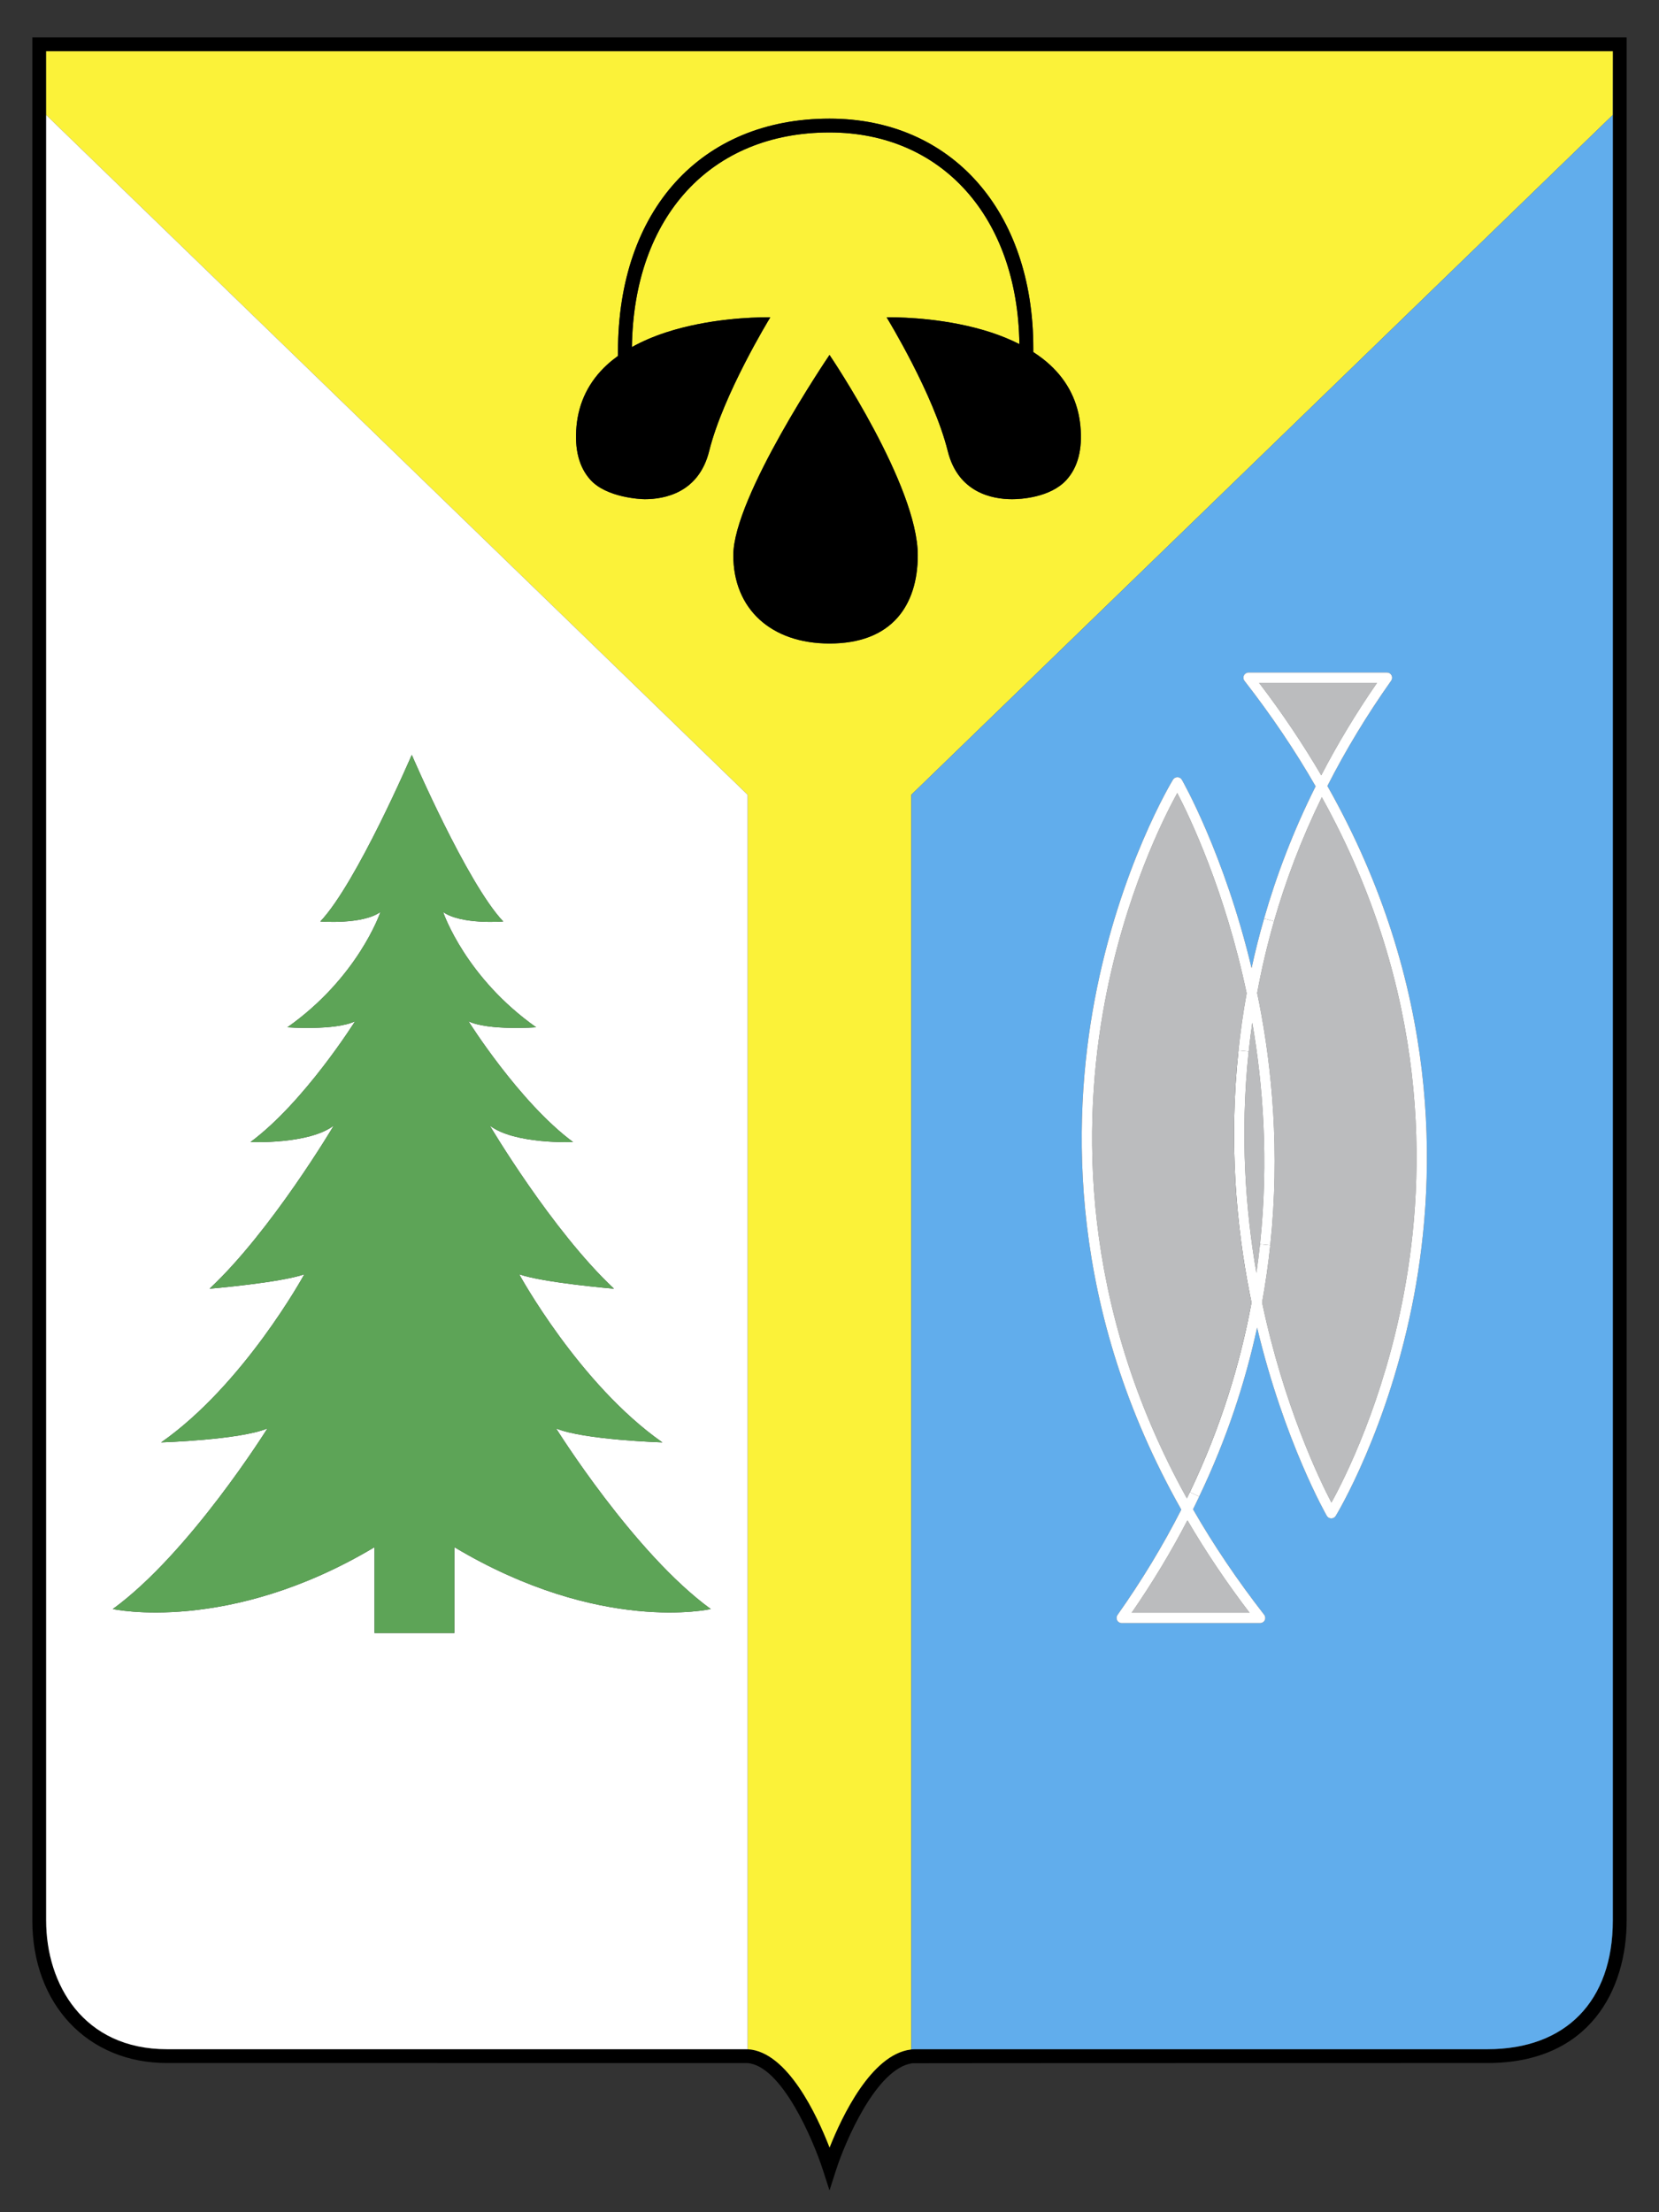 <?xml version="1.0" encoding="utf-8"?>
<!-- Generator: Adobe Illustrator 15.0.1, SVG Export Plug-In . SVG Version: 6.00 Build 0)  -->
<!DOCTYPE svg PUBLIC "-//W3C//DTD SVG 1.1//EN" "http://www.w3.org/Graphics/SVG/1.1/DTD/svg11.dtd">
<svg version="1.1" id="Layer_1" xmlns="http://www.w3.org/2000/svg" xmlns:xlink="http://www.w3.org/1999/xlink" x="0px" y="0px"
	 width="480px" height="640px" viewBox="0 0 480 640" enable-background="new 0 0 480 640" xml:space="preserve">
<rect x="0" y="0" width="480" height="640" fill="#333333" stroke="none"/>
<g>
	<g>
		<g id="XMLID_1_">
			<g>
				<path d="M470.64,10.83v544.74c0,19.949-10.58,41.27-40.27,41.27c0,0-166.101,0.021-166.38,0.061
					c-10.431,1.409-19.48,22.77-22.09,30.88l-1.9,5.92l-1.91-5.92c-2.7-8.38-11.9-30.28-21.9-30.931l-167.88-0.01
					c-22.94,0-38.96-16.97-38.96-41.27V10.83H470.64z M466.64,555.57V14.83H13.35v18.42v522.32c0,18.55,10.81,37.27,34.96,37.27
					h167.44c0.18,0,0.38,0,0.57,0.021c0.06-0.011,0.12,0,0.18,0c11.34,0.779,19.85,18.989,23.52,28.43
					c3.61-9.09,12.04-26.82,23.38-28.34c0.08-0.021,0.17-0.03,0.27-0.04c0.38-0.05,0.84-0.07,1.34-0.07h165.36
					C453.08,592.84,466.64,578.91,466.64,555.57z"/>
				<path fill="#FBF239" d="M466.64,14.83l-0.029,18.45L263.67,229.93v362.98c-0.1,0.01-0.189,0.02-0.27,0.04
					c-11.341,1.52-19.771,19.25-23.38,28.34c-3.67-9.44-12.18-27.65-23.52-28.43c-0.06,0-0.12-0.011-0.18,0v-0.011V229.93
					L13.35,33.25V14.83H466.64z M308.571,138.83c3.3-3.65,4.66-8.87,4.029-15.54c-0.649-6.96-3.6-12.92-8.779-17.71
					c-1.44-1.33-3.07-2.57-4.851-3.72v-1.09c0-39.75-23.7-66.45-58.97-66.45c-37.17,0-61.2,26.47-61.2,67.43v1.21
					c-1.15,0.84-2.23,1.71-3.22,2.62c-5.18,4.79-8.13,10.75-8.78,17.71c-0.62,6.66,0.73,11.89,4.04,15.54
					c4.66,5.15,14.58,5.59,15.72,5.59c5.67,0,15.62-1.81,18.63-13.94c4.06-16.37,17.43-38.26,17.57-38.48l0.11-0.18l-0.22-0.01
					c0,0-0.33-0.01-0.96-0.01c-3.67,0-16.63,0.32-29.05,4.38c-3.63,1.19-6.91,2.61-9.81,4.23c0.52-37.77,22.83-62.09,57.17-62.09
					c32.52,0,54.47,24.55,54.94,61.23c-2.48-1.26-5.21-2.39-8.181-3.37c-12.42-4.06-25.38-4.38-29.05-4.38
					c-0.63,0-0.96,0.01-0.96,0.01l-0.22,0.01L256.64,92c0.141,0.22,13.511,22.11,17.57,38.48c3.01,12.13,12.97,13.94,18.63,13.94
					C295.12,144.42,303.861,144.02,308.571,138.83z M259.731,178.62c3.8-4.33,5.81-10.55,5.81-17.98c0-20.15-25.18-57.43-25.43-57.8
					l-0.11-0.16l-0.1,0.16c-0.28,0.4-27.73,40.93-27.73,57.8c0,15.51,10.92,25.53,27.83,25.53
					C248.71,186.17,255.35,183.63,259.731,178.62z"/>
				<path fill="#BBBCBE" d="M398.41,197.56c-6.01,8.69-11.42,17.66-16.13,26.74c-5.3-9.05-11.33-18.03-17.98-26.74H398.41z"/>
				<path fill="#BBBCBE" d="M406.2,374.11c-5.86,31.33-17.141,53.63-20.98,60.59c-3.55-6.82-13.8-28.13-20.06-57.9
					c1.02-5.62,1.8-11.14,2.37-16.55v-0.01c2.859-27.08,0.479-51.28-3.23-70.19c-0.189-0.93-0.38-1.84-0.569-2.76
					c1.25-6.79,2.859-13.72,4.88-20.76c3.37-11.72,7.89-23.74,13.83-35.89C413.68,286.99,412.66,339.65,406.2,374.11z"/>
				<path fill="#61ADEC" d="M466.64,14.83v540.74c0,23.34-13.56,37.27-36.27,37.27H265.01c-0.5,0-0.96,0.021-1.34,0.07V229.93
					l202.94-196.65L466.64,14.83z M324.55,469.57h40.03c0.57,0,1.1-0.32,1.35-0.84c0.25-0.511,0.181-1.131-0.17-1.58
					c-7.71-9.9-14.64-20.15-20.58-30.5c0.311-0.62,0.61-1.24,0.9-1.851c0.3-0.609,0.6-1.229,0.88-1.84
					c7.99-16.7,13.35-33.12,16.76-48.88c7.891,33,20.03,54.229,20.16,54.46c0.271,0.46,0.75,0.74,1.28,0.75h0.02
					c0.521,0,1-0.271,1.28-0.71c0.15-0.25,15.45-25.34,22.67-63.79c6.64-35.35,7.65-89.55-25.07-147.4
					c5.271-10.36,11.48-20.61,18.45-30.46c0.33-0.46,0.37-1.06,0.11-1.56s-0.771-0.81-1.33-0.81h-40.04c-0.57,0-1.09,0.33-1.34,0.84
					c-0.25,0.52-0.19,1.13,0.16,1.58c7.72,9.9,14.64,20.16,20.58,30.5c-6.46,12.94-11.33,25.75-14.91,38.23c0,0.01,0,0.01,0,0.02
					c-1.4,4.83-2.601,9.62-3.62,14.34c-7.89-33.01-20.03-54.25-20.17-54.48c-0.26-0.46-0.75-0.74-1.271-0.75
					c-0.54,0.01-1.02,0.27-1.3,0.71c-0.149,0.25-15.45,25.34-22.68,63.8c-6.641,35.34-7.65,89.54,25.08,147.39
					c-5.271,10.359-11.48,20.609-18.46,30.47c-0.32,0.46-0.36,1.06-0.11,1.55C323.47,469.26,323.99,469.57,324.55,469.57z"/>
				<path fill="#BBBCBE" d="M363.52,368.25c-3.079-17.81-4.81-39.76-2.239-64.06c0.29-2.74,0.64-5.51,1.04-8.31
					c3.08,17.82,4.8,39.771,2.239,64.061C364.27,362.679,363.92,365.45,363.52,368.25z"/>
				<path fill="#BBBCBE" d="M343.56,439.83c5.301,9.06,11.33,18.03,17.971,26.74H327.43C333.43,457.88,338.85,448.91,343.56,439.83z
					"/>
				<path fill="#FFFFFF" d="M364.3,197.56c6.65,8.71,12.681,17.69,17.98,26.74c4.71-9.08,10.12-18.05,16.13-26.74H364.3z
					 M344.281,431.67c8.97-18.8,14.58-37.29,17.819-54.83c-0.189-0.91-0.38-1.83-0.56-2.76c-3.71-18.91-6.09-43.11-3.21-70.18
					l2.95,0.29c-2.57,24.3-0.84,46.25,2.239,64.06c0.4-2.8,0.75-5.57,1.04-8.31l2.971,0.3v0.01c-0.57,5.41-1.351,10.93-2.37,16.55
					c6.26,29.771,16.51,51.08,20.06,57.9c3.84-6.96,15.12-29.26,20.98-60.59c6.46-34.46,7.479-87.12-23.76-143.47
					c-5.94,12.15-10.46,24.17-13.83,35.89l-2.87-0.8c0-0.01,0-0.01,0-0.02c3.58-12.48,8.45-25.29,14.91-38.23
					c-5.94-10.34-12.86-20.6-20.58-30.5c-0.351-0.45-0.41-1.06-0.16-1.58c0.25-0.51,0.77-0.84,1.34-0.84h40.04
					c0.56,0,1.07,0.31,1.33,0.81s0.22,1.1-0.11,1.56c-6.97,9.85-13.18,20.1-18.45,30.46c32.721,57.85,31.71,112.05,25.07,147.4
					c-7.22,38.45-22.52,63.54-22.67,63.79c-0.28,0.439-0.76,0.71-1.28,0.71h-0.02c-0.53-0.01-1.01-0.29-1.28-0.75
					c-0.13-0.23-12.27-21.46-20.16-54.46c-3.41,15.76-8.77,32.18-16.76,48.88L344.281,431.67z"/>
				<path fill="#BBBCBE" d="M340.62,229.43c3.55,6.82,13.8,28.12,20.07,57.93c-1.021,5.61-1.801,11.12-2.36,16.52
					c0,0.01,0,0.01,0,0.02c-2.88,27.07-0.5,51.27,3.21,70.18c0.18,0.93,0.37,1.85,0.56,2.76c-3.239,17.54-8.85,36.03-17.819,54.83
					c-0.29,0.61-0.58,1.21-0.88,1.82c-31.24-56.351-30.23-109.01-23.771-143.47C325.5,258.69,336.781,236.39,340.62,229.43z"/>
				<path fill="#FFFFFF" d="M343.56,439.83c-4.71,9.08-10.13,18.05-16.13,26.74h34.101C354.89,457.86,348.861,448.889,343.56,439.83
					z M341.781,436.74c-32.73-57.851-31.721-112.05-25.08-147.39c7.229-38.46,22.53-63.55,22.68-63.8c0.28-0.44,0.76-0.7,1.3-0.71
					c0.521,0.01,1.011,0.29,1.271,0.75c0.14,0.23,12.28,21.47,20.17,54.48c1.02-4.72,2.22-9.51,3.62-14.34l2.87,0.8
					c-2.021,7.04-3.63,13.97-4.88,20.76c0.189,0.92,0.38,1.83,0.569,2.76c3.71,18.91,6.09,43.11,3.23,70.19l-2.971-0.3
					c2.561-24.29,0.841-46.24-2.239-64.061c-0.4,2.8-0.75,5.57-1.04,8.31l-2.95-0.29c0-0.01,0-0.01,0-0.02
					c0.56-5.4,1.34-10.91,2.36-16.52c-6.271-29.81-16.521-51.11-20.07-57.93c-3.84,6.96-15.12,29.26-20.99,60.59
					c-6.46,34.46-7.47,87.12,23.771,143.47c0.3-0.61,0.59-1.21,0.88-1.82l2.68,1.29c-0.28,0.61-0.58,1.23-0.88,1.84
					c-0.29,0.61-0.59,1.23-0.9,1.851c5.94,10.35,12.87,20.6,20.58,30.5c0.351,0.449,0.42,1.069,0.17,1.58
					c-0.25,0.52-0.779,0.84-1.35,0.84h-40.03c-0.56,0-1.08-0.311-1.34-0.811c-0.25-0.49-0.21-1.09,0.11-1.55
					C330.3,457.349,336.51,447.099,341.781,436.74z"/>
				<path d="M265.54,160.64c0,7.43-2.01,13.65-5.81,17.98c-4.381,5.01-11.021,7.55-19.73,7.55c-16.91,0-27.83-10.02-27.83-25.53
					c0-16.87,27.45-57.4,27.73-57.8l0.1-0.16l0.11,0.16C240.36,103.21,265.54,140.49,265.54,160.64z"/>
				<path d="M192.64,96.18c12.42-4.06,25.38-4.38,29.05-4.38c0.63,0,0.96,0.01,0.96,0.01l0.22,0.01L222.76,92
					c-0.14,0.22-13.51,22.11-17.57,38.48c-3.01,12.13-12.96,13.94-18.63,13.94c-1.14,0-11.06-0.44-15.72-5.59
					c-3.31-3.65-4.66-8.88-4.04-15.54c0.65-6.96,3.6-12.92,8.78-17.71c0.99-0.91,2.07-1.78,3.22-2.62v-1.21
					c0-40.96,24.03-67.43,61.2-67.43c35.27,0,58.97,26.7,58.97,66.45v1.09c1.78,1.15,3.41,2.39,4.851,3.72
					c5.18,4.79,8.13,10.75,8.779,17.71c0.631,6.67-0.729,11.89-4.029,15.54c-4.71,5.19-13.45,5.59-15.73,5.59
					c-5.66,0-15.62-1.81-18.63-13.94c-4.06-16.37-17.43-38.26-17.57-38.48l-0.109-0.18l0.22-0.01c0,0,0.33-0.01,0.96-0.01
					c3.67,0,16.63,0.32,29.05,4.38c2.971,0.98,5.7,2.11,8.181,3.37C294.47,62.87,272.52,38.32,240,38.32
					c-34.34,0-56.65,24.32-57.17,62.09C185.73,98.79,189.01,97.37,192.64,96.18z"/>
				<path fill="#FFFFFF" d="M77.37,413.25c0,0-22.51,36.09-44.74,52.25c0,0,33.44,7.36,75.73-17.9v24.83h23.1v-24.83
					c42.29,25.261,74.19,17.9,74.19,17.9c-22.23-16.16-44.75-52.25-44.75-52.25c7.94,3.32,30.75,4.04,30.75,4.04
					c-24.11-16.89-41.43-48.64-41.43-48.64c6.93,2.449,27.43,4.18,27.43,4.18c-17.9-16.74-35.94-47.2-35.94-47.2
					c7.16,5.49,24.1,4.771,24.1,4.771c-15.59-11.55-30.26-34.94-30.26-34.94c5.72,2.75,19.58,1.74,19.58,1.74
					c-20.32-14.35-26.74-32.79-26.93-33.37c5.2,3.74,17.4,2.76,17.4,2.76c-10.53-11.11-26.46-48.21-26.46-48.21
					s-15.93,37.1-26.46,48.21c0,0,12.2,0.98,17.4-2.76c-0.19,0.58-6.61,19.02-26.93,33.37c0,0,13.86,1.01,19.58-1.74
					c0,0-14.67,23.39-30.26,34.94c0,0,16.93,0.72,24.1-4.771c0,0-18.04,30.46-35.94,47.2c0,0,20.48-1.73,27.42-4.17
					c-0.26,0.49-17.51,31.87-41.42,48.63C46.63,417.29,69.43,416.57,77.37,413.25z M215.75,592.84H48.31
					c-24.15,0-34.96-18.72-34.96-37.27V33.25l202.97,196.68v362.919v0.011C216.13,592.84,215.93,592.84,215.75,592.84z"/>
				<path fill="#5DA457" d="M88.05,368.66c-6.94,2.439-27.42,4.17-27.42,4.17c17.9-16.74,35.94-47.2,35.94-47.2
					c-7.17,5.49-24.1,4.771-24.1,4.771c15.59-11.55,30.26-34.94,30.26-34.94c-5.72,2.75-19.58,1.74-19.58,1.74
					c20.32-14.35,26.74-32.79,26.93-33.37c-5.2,3.74-17.4,2.76-17.4,2.76c10.53-11.11,26.46-48.21,26.46-48.21
					s15.93,37.1,26.46,48.21c0,0-12.2,0.98-17.4-2.76c0.19,0.58,6.61,19.02,26.93,33.37c0,0-13.86,1.01-19.58-1.74
					c0,0,14.67,23.39,30.26,34.94c0,0-16.94,0.72-24.1-4.771c0,0,18.04,30.46,35.94,47.2c0,0-20.5-1.73-27.43-4.18
					c0,0,17.32,31.75,41.43,48.64c0,0-22.81-0.72-30.75-4.04c0,0,22.52,36.09,44.75,52.25c0,0-31.9,7.36-74.19-17.9v24.83h-23.1
					v-24.83c-42.29,25.261-75.73,17.9-75.73,17.9c22.23-16.16,44.74-52.25,44.74-52.25c-7.94,3.32-30.74,4.04-30.74,4.04
					C70.54,400.53,87.79,369.15,88.05,368.66z"/>
			</g>
			<g>
			</g>
		</g>
	</g>
</g>
</svg>
